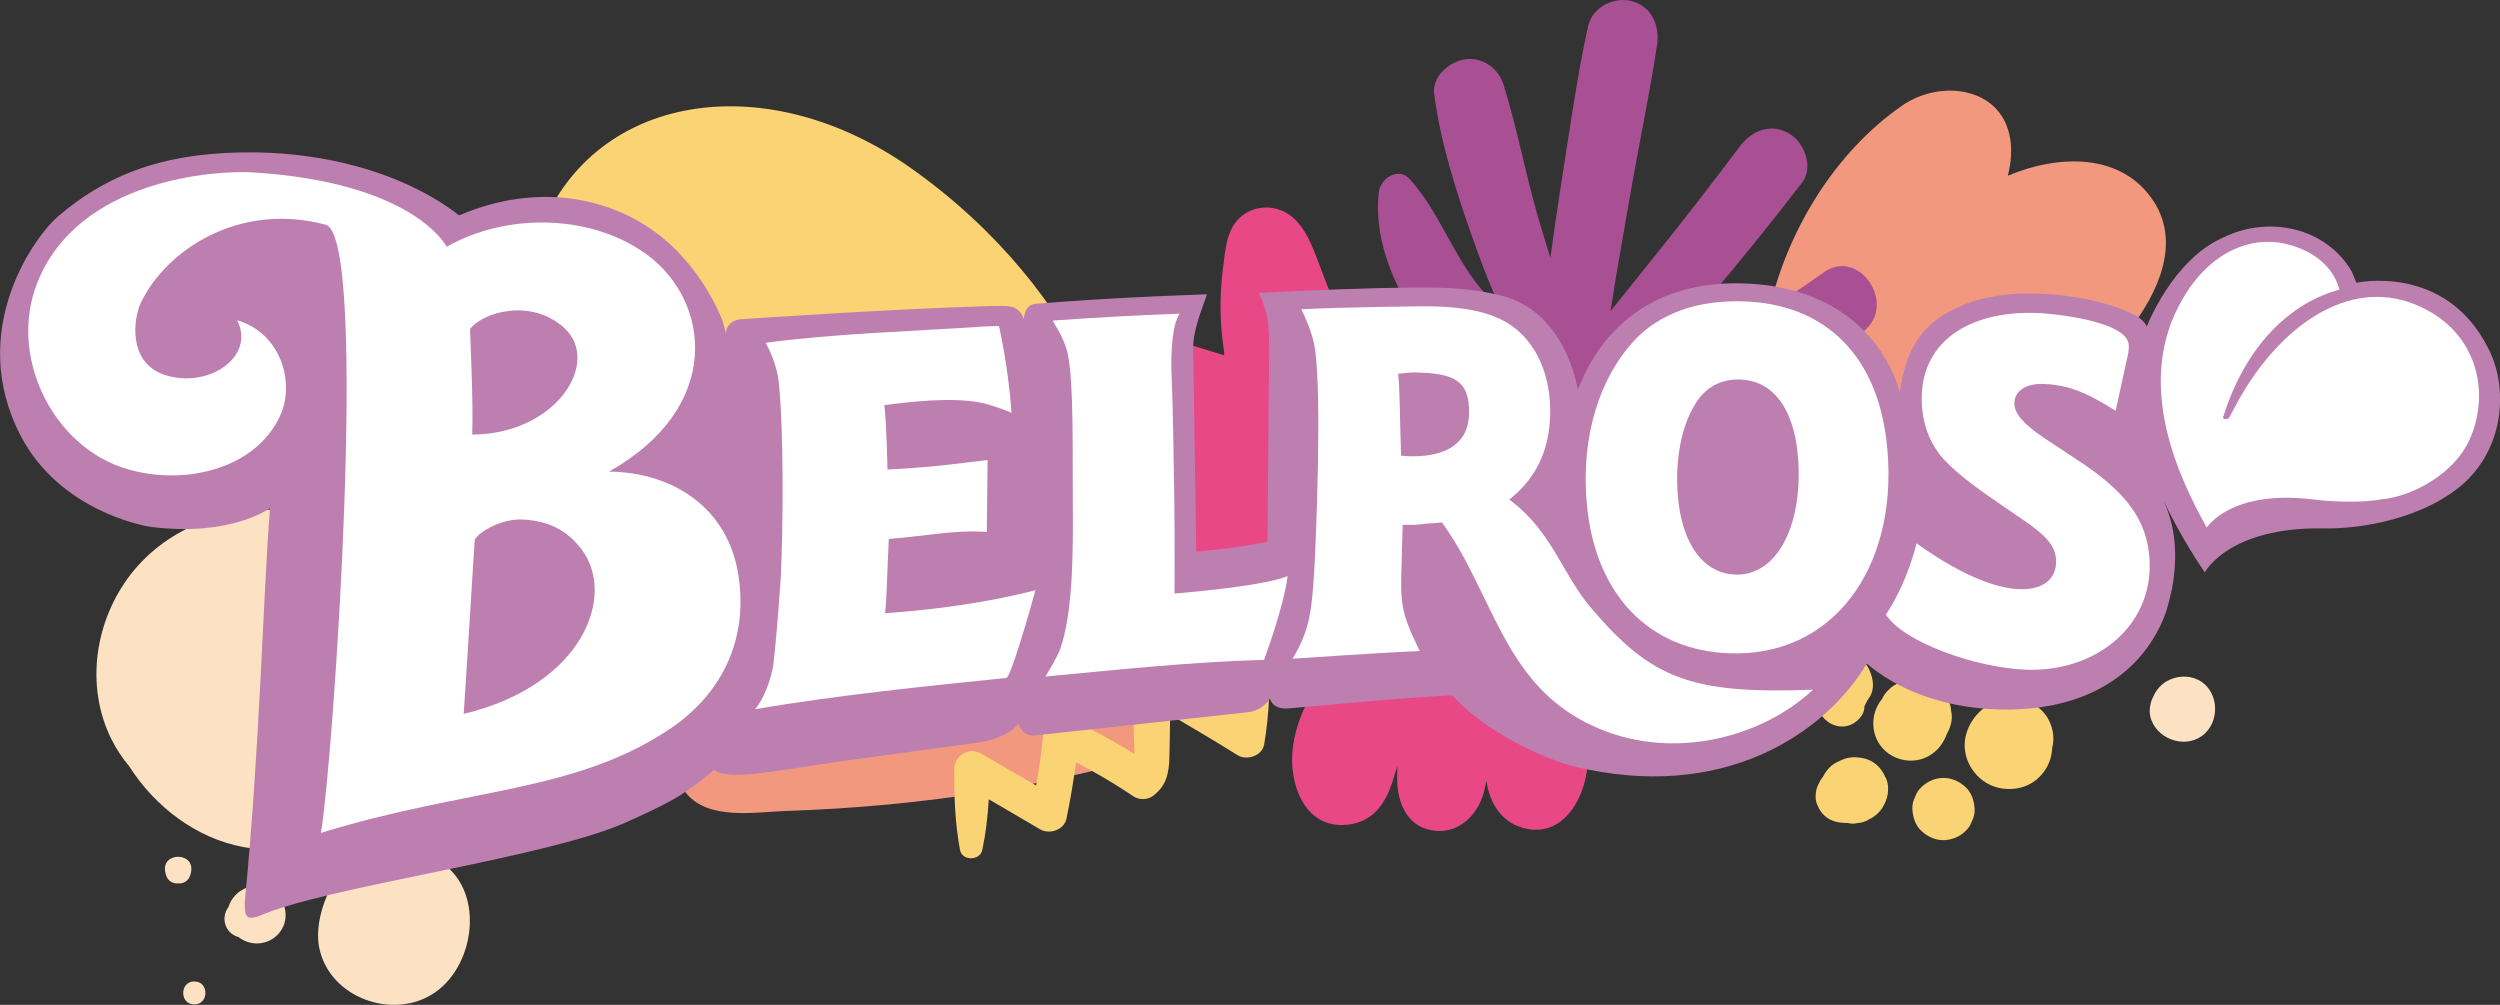 <?xml version="1.0" encoding="UTF-8"?><svg id="Capa_2" xmlns="http://www.w3.org/2000/svg" viewBox="0 0 523.77 210.53"><rect x="0" y="0" width="523.77" height="210.53" fill="#333333" stroke="none"/><defs><style>.cls-1{fill:#fad374;}.cls-2{fill:#f2987e;}.cls-3{fill:#fff;}.cls-4{fill:#e84885;}.cls-5{fill:#fce2c3;}.cls-6{fill:#bd7fb0;}.cls-7{fill:#a85093;}.cls-8{fill:#1d1d1b;}</style></defs><g id="LOGOS"><g id="Belros"><path class="cls-1" d="M229.34,113.67c-11.28,11.83-25.95-2.76-50.56,9.09-39.37,18.96-58.07-17.19-66.79-50.35-2.59-9.86-1.36-18.45,2.06-26.13,12-26.87,47.02-32.12,76.89-10.99,36.39,25.74,50.98,65.19,38.4,78.38"/><path class="cls-4" d="M302.65,130.86c14.54,.73,29.9,12.23,30.02,27.83,.06,7.6-4.95,17.7-14.21,14.57-4.18-1.41-6.49-5.42-7.05-9.76-.15,.83-.31,1.65-.53,2.46-1.35,5.01-5.51,9-11.02,7.98-5.29-.98-7.15-6.11-7.14-10.82,0-.88,.03-1.76,.05-2.64-.43,1.29-.8,2.61-1.24,3.9-1.39,3.97-3.77,7.39-8.17,8.24-9.98,1.92-13.63-8.58-12.44-16.48,2.28-15.19,16.72-26.02,31.74-25.27"/><path class="cls-2" d="M454.62,82.68c-.35-6.37-3.83-10.68-8.55-13.5,6.29-8.06,10.76-18.4,5.13-27.01-6.77-10.35-20.14-9.75-30.55-5.35,.57-2.24,.83-4.5,.63-6.73-1.08-11.81-14.47-13.72-22.77-7.97-14.05,9.74-23.98,26.09-27.79,42.59-1.91,8.28-3.09,17.83-.82,26.17,2.59,9.5,10.24,14.74,19.18,17.64,16.02,5.2,35.02,5.45,50-2.99,8.1-4.56,16.11-12.85,15.55-22.86"/><path class="cls-4" d="M306.75,80.12c-3.21,2.28-6.42,4.56-9.62,6.83-1.37,.98-2.75,1.95-4.12,2.93-.32,.22-.63,.45-.95,.67,.68,.89,1.35,1.79,2.01,2.7,1.3,1.8,2.54,3.64,3.72,5.52,2.63,4.18,4.93,8.54,6.99,13.03,3.14,6.85-3.29,13.88-10.33,10.33-7.36-3.71-14.23-8.32-20.48-13.68-5.45,7.51-11.54,14.53-18.25,20.95-4.72,4.51-12.85,1.29-12.9-5.35-.08-10.22,1.71-20.08,5.1-29.56-6.08-3.68-11.57-7.9-15.95-13.79-4.06-5.45,2.67-12.84,8.54-11.11,5.33,1.57,10.65,3.19,15.95,4.85,0-.24,0-.48,.01-.72-.93-5.85-1-11.74-.22-17.76,.49-3.8,.75-8.35,4.09-10.85,3.32-2.49,7.92-2.07,10.89,.79,3.03,2.92,4.32,7.41,5.82,11.24,1.58,4.04,3.11,8.11,4.71,12.15h0c1.24-.89,4.86-.76,6.4-1l12.8-1.99c8.5-1.32,12.99,8.7,5.82,13.79"/><path class="cls-2" d="M123.7,99.31c4.38,15.33,8.76,30.66,13.09,46,1.06,3.77,2.1,7.55,3.2,11.3,.96,3.27,1.62,7,3.86,9.67,4.73,5.64,14.38,3.84,20.88,3.62,14.23-.47,28.43-1.77,42.49-4.06,7.22-1.18,14.41-2.58,21.52-4.28,3.38-.81,7.24-1.45,9.66-4.17,2.69-3.01,2.59-6.92,2.62-10.72,.1-16.61-.35-34.04-4.05-50.3-.71-3.13-3.42-4.93-6.58-4.57-3.97,.46-6.95,2.34-10.73,3.56-.74,.24-1.13,.83-1.24,1.5-.88,.97-1.52,2.18-1.76,3.56-.85,4.92-.44,9.88-1.69,14.81-1.25,4.9-3.07,9.8-5.63,14.17-5.16,8.82-12.71,13.92-23.14,13.02-20.8-1.78-33.66-22.17-30.3-41.78,.48-2.81-1.24-5.51-3.62-6.99-.96-.88-2.23-1.46-3.77-1.51-5.93-.19-11.86-.36-17.79-.61-3.88-.17-8.24,3.49-7.02,7.77"/><path class="cls-7" d="M382.15,57.03c-7.57,5.32-14.62,10.21-23.62,12.88-2.86,.85-5.8,1.5-8.76,1.95,2.74-3.01,5.41-6.08,8.05-9.18,6.78-7.97,13.33-16.12,19.72-24.4,2.49-3.23,.49-8.45-2.71-10.32-3.86-2.26-7.87-.56-10.32,2.71-5.84,7.78-11.8,15.48-17.9,23.06-3,3.74-6.01,7.47-9,11.22-.06,.07-.12,.14-.18,.22,.41-2.45,.74-4.9,1.15-7.29,.92-5.38,1.88-10.76,2.8-16.14,1.84-10.76,4.15-21.48,5.78-32.28,.6-3.99-1.01-8.05-5.23-9.21-3.74-1.03-8.34,1.26-9.21,5.23-2.39,10.92-3.91,22.11-5.66,33.16-.81,5.11-1.52,10.23-2.24,15.35-.87-2.83-1.77-5.66-2.59-8.51-2.65-9.16-4.39-18.67-7.23-27.74-1.09-3.49-4.43-5.85-8.11-5.3-3.25,.49-6.89,3.57-6.41,7.26,1.29,10,4.5,20.11,7.84,29.61,1.61,4.57,3.29,9.11,5.27,13.54,.23,.52,.47,1.07,.73,1.63-1.74-1.42-3.36-3.04-4.8-4.9-5.38-6.94-8.22-15.36-14.07-21.97-2.44-2.76-6.27-.3-6.59,2.73-1.14,10.61,3.85,21.42,10.27,29.63,7.26,9.29,17.64,14.61,29.18,16.52,21.26,3.52,47.22-2.02,62.86-17.75,5.78-5.81-1.92-16.71-9.03-11.71"/><path class="cls-5" d="M83.19,162.5c-7.82,10.1-19.02,17.41-32.21,14.96-9.89-1.84-18.51-8.46-23.9-16.9-1.45-1.74-2.72-3.64-3.74-5.7-5.55-11.16-3.46-24.87,4.09-34.58,7.9-10.15,21.22-14.8,33.81-13.18,11.82,1.52,23.04,9.01,28.06,19.99,5.53,12.12,1.74,25.28-6.11,35.42m-21.91,7.28c-.71,.13-1.43,.23-2.16,.31-1.89,.19-3.78,.16-5.65-.07-.06,.07-.14,.14-.21,.2,.38,.05,.75,.11,1.13,.14,2.34,.23,4.65,0,6.89-.59"/><path class="cls-5" d="M91.79,180.26c-3.03-1.78-6-2.02-8.68-1.23-9.51-4.96-17.89,10.58-16.27,19.31,1.98,10.71,15.67,15.63,24.38,9.53,8.53-5.97,10.45-21.8,.57-27.61"/><path class="cls-5" d="M100.02,167.58c-.45,1.23-1.39,2.05-2.73,2.08-1.37,.03-2.6-1.06-2.77-2.39-.17-1.29,.59-2.68,1.92-3.01,.89-.22,1.88-.05,2.54,.6,.05,.03,.1,.06,.15,.1,.73,.56,1.23,1.69,.89,2.62"/><path class="cls-5" d="M53.54,185.58c-1.64,.14-3.13,.8-4.26,2.01-.62,.66-1.16,1.53-1.4,2.42h0c-.91,1.19-1.1,2.71-.52,4.09,.49,1.15,1.5,1.93,2.64,2.23,1.04,.84,2.42,1.31,3.74,1.33,3.37,.04,6.17-2.67,6.1-6.06-.07-3.28-2.92-6.3-6.3-6.01"/><path class="cls-5" d="M34.66,182.85l.08,.33c.34,1.41,1.46,1.97,2.57,1.9,1.12,.08,2.25-.47,2.6-1.9l.08-.33c1.07-4.45-6.41-4.48-5.33,0"/><path class="cls-5" d="M40.71,205.62c-3.1,0-3.1,4.81,0,4.81s3.1-4.81,0-4.81"/><path class="cls-5" d="M110.85,145.37c-.16-.72-.45-1.42-.88-2.06-1.6-2.38-4.63-3.59-7.37-2.56-2.68,1.01-4.41,3.63-4.45,6.48-.09,6.51,9.16,9.25,12.32,3.39,.9-1.66,1-3.6,.38-5.26"/><path class="cls-1" d="M394.98,162.78c-.78-1.85-2.31-3.37-4.32-3.86-1.27-.31-2.57-.39-3.84-.05-.75,.2-1.45,.57-2.14,.91-1.12,.57-2.08,1.64-2.69,2.86-.34,.43-.65,.88-.85,1.35-.5,.86-.75,1.79-.75,2.79-.03,.76,.13,1.47,.48,2.13,.67,1.58,1.91,2.71,3.58,3.2,.88,.25,1.78,.3,2.69,.32,.04,0,.07,.02,.11,.02,.61,.16,1.22,.16,1.82,0,.91-.04,1.76-.31,2.55-.81,1.22-.55,2.47-1.7,3.04-2.92,.6-1.04,.91-2.16,.91-3.37,.03-.92-.16-1.77-.57-2.57"/><path class="cls-1" d="M408.78,148.97c-.05-1-.34-1.92-.89-2.78-.66-1.12-1.56-2.02-2.68-2.68-.55-.32-1.42-.7-2.05-.86-.66-.09-1.32-.18-1.98-.27-.09-.01-.19-.01-.28,0-1.02-.04-1.98,.17-2.86,.64-.92,.3-1.72,.81-2.39,1.54-.58,.54-1.01,1.15-1.32,1.85-2.14,2.57-2.49,6.26-.76,9.19,2.17,3.67,7.2,4.88,10.81,2.62,1.75-1.1,2.82-2.61,3.51-4.48,.33-.56,.58-1.15,.76-1.79,.31-.99,.36-1.99,.13-2.98"/><path class="cls-1" d="M391.6,140.25l-.1-.21c-.56-1.16-2.14-2.31-3.37-2.59-1.46-.33-3.04-.24-4.35,.57-.07,.04-.14,.09-.21,.13-1.69,1.05-3.03,3-2.91,5.07,.13,2.19-.39,4.26,.78,6.31,1.13,1.97,3.44,3.11,5.68,2.53,1.72-.45,3.56-2.16,3.49-4.1,.3-.61,.6-1.23,.99-1.78,1.26-1.77,.86-4.12,0-5.93"/><path class="cls-1" d="M402.07,123.37c-1.63-1.45-3.56-2.1-5.72-1.51-3.38,.92-5.11,4.67-3.9,7.81,.13,.77,.22,1.57,.41,2.32,.6,2.43,2.75,3.79,5.17,3.33,1.83-.35,2.99-2.12,4.04-3.68,.88-.89,1.45-1.97,1.63-3.33,.24-1.75-.24-3.72-1.62-4.94"/><path class="cls-1" d="M422.17,131.54c.04,2.28-.84,4.53-2.45,6.15-3.41,3.45-8.95,2.87-11.93-.6-.25-.28-.47-.57-.66-.89-.09-.15-.2-.29-.28-.45-.38-.68-.63-1.4-.79-2.15-.14-.59-.21-1.21-.2-1.95,.04-2.12,.89-4.03,2.33-5.58,1.93-2.08,5.36-3.06,8.07-2.21,3.4,1.07,5.84,4.06,5.91,7.68"/><path class="cls-1" d="M437.69,136.72c-.24-.57-.48-1.14-.72-1.7-.63-1.07-1.49-1.92-2.56-2.56l-.16-.11c-1.89-1.27-4.97-1.27-6.87,0l-.16,.11c-.83,.45-1.5,1.06-2,1.84-.44,.45-.75,.97-.92,1.57-.45,.85-.65,1.77-.61,2.75,.08,.63,.17,1.26,.25,1.9,.24,.57,.48,1.14,.72,1.7,.45,.83,1.06,1.5,1.84,2,.44,.44,.97,.75,1.57,.92,.85,.45,1.77,.65,2.75,.61,.63-.08,1.26-.17,1.89-.25,.57-.24,1.14-.48,1.7-.72,.83-.45,1.5-1.06,2-1.84,.44-.44,.75-.97,.92-1.57,.45-.85,.65-1.77,.61-2.75l-.26-1.89Z"/><path class="cls-1" d="M429.24,150.86c-1.86-3.67-6.39-5.17-10.23-4.15-3.38,.9-6.06,3.64-7.04,6.96-1.17,3.91,.63,8.09,4,10.24,2.77,1.76,6.61,1.87,9.47,.26,2.67-1.51,4.41-4.41,4.5-7.43,.51-1.94,.25-4-.69-5.86"/><path class="cls-1" d="M411.79,164.89c-1.28-1.17-2.85-1.91-4.61-1.91-1.67,0-3.43,.73-4.61,1.91-.64,.59-1.09,1.29-1.35,2.1-.41,.78-.6,1.62-.56,2.51,.08,1.69,.63,3.44,1.91,4.61,1.28,1.17,2.84,1.91,4.61,1.91,1.67,0,3.43-.73,4.61-1.91,.64-.59,1.09-1.29,1.35-2.1,.41-.78,.6-1.62,.56-2.51-.08-1.69-.63-3.44-1.91-4.61"/><path class="cls-1" d="M265.5,136.5c-.54-4.79-8.12-4.84-7.57,0,.46,4.07,.57,8.12,.26,12.17-4.91-2.99-9.84-5.93-14.83-8.77-2.52-1.43-5.66,.39-5.7,3.27-.05,3.25-.09,6.49-.14,9.74,0,.66,.14,3.14,.17,5.06-4.32-2.69-8.78-5.11-13.41-7.25-2.76-1.28-5.38,.29-5.7,3.27-.38,3.55-.89,7.07-1.5,10.57-3.85-2.23-7.7-4.46-11.55-6.69-2.46-1.43-5.59,.39-5.61,3.22-.05,5.67,.17,11.41,1.21,16.99,.44,2.34,4.19,2.28,4.67,0,.73-3.48,1.14-7.05,1.36-10.62,3.58,2.09,7.16,4.18,10.74,6.28,1.99,1.16,5.04,.16,5.54-2.25,.81-3.91,1.46-7.83,2.01-11.78,4.16,2.16,8.19,4.54,12.09,7.17,1.04,.7,2.79,.72,3.82,0,2.98-2.07,3.56-4.8,3.64-8.29,.08-2.96,.11-5.91,.15-8.87,4.75,2.78,9.47,5.59,14.14,8.5,1.92,1.19,5.16,.14,5.56-2.26,1.1-6.49,1.38-12.91,.64-19.45"/><path class="cls-8" d="M341.78,134.13c-3.47-3.5-9.12-4.4-13.17-1.61-2.16,.99-4.12,2.67-5.07,4.25-2.91,4.87-.9,10.82,3.68,13.81,4.55,2.97,10.58,2.42,14.32-1.58,3.81-4.08,4.3-10.78,.24-14.87"/><path class="cls-5" d="M460.51,142.42c-2.12-1.04-4.6-.82-6.62,.34-1.04,.6-2.06,1.69-2.63,2.92-.87,1.56-1.17,3.47-.54,5.16,1.67,4.45,7.84,6.19,11.34,2.72,3.18-3.15,2.58-9.1-1.55-11.14"/><path class="cls-6" d="M453.39,105.21c3.03,6.44,2.52,13.53,1.67,18.1-.12,.65-.88,3.8-1.25,4.86-2.67,7.69-9.6,16.81-24.08,19.63-10.57,2.06-27.13,.92-38.61-8.76-8.87,14.75-30.24,29.14-61.43,21.51-6.12-1.5-18.77-7.35-25.3-14.78-.43-.49-34.62,2.66-34.62,2.66-3.24,.21-3.71-2.06-3.72-2.06,0,0-1.41,2.46-4.47,2.83,0,0-44.56,4.89-44.87,4.9-3,.08-3.17-2.7-3.37-2.45-1.86,2.42-5.66,3.45-8.13,3.88-1.13,.2-30.57,4.06-37.58,5.27-8.79,1.27-15.14,2.4-18.09,.54-1.54,1.35-3.59,2.99-5.93,4.53-.32,.21-2.23,1.88-12.56,6.47-17,7.56-63.11,13.39-77,19.68-2.57,.74-2.74-.14-2.79-2.79,3.26-33.66,3.76-62.85,5.31-82.77,0,0-8.17,6.07-24.96,3.93-1.68-.21-19.12-3.48-27.25-19.04-11.53-22.07,2.97-42.12,8.09-46.25,9.35-7.96,19.69-11.87,32.36-12.88,19.95-1.59,38.44,3.33,50.54,12.26,.3,.22,.77,.69,.95,.61,16.55-7.11,33.18-3.89,44.09,6.09,7.77,7.11,10.98,16.03,10.98,16.03,.3,.91,.54,1.83,.75,2.77-.13-1.64,1.25-2.91,2.98-3.09,0,0,32.23-2.22,52.87-2.78,2.3,.11,5.35-.71,6.49,2.67,.17,.39-.16-2.94,2.53-3.13,18.46-1.5,34.45-1.91,35.89-1.99,0,0-.6,1.67-1.31,3.69-1.7,4.85-1.59,7.27-1.59,7.27l.65,42.96s3.77-.33,7.13-.78c4.77-.65,7.79-1.3,7.79-1.3l.35-40.25s.06-4.8-.46-7.04c-.57-2.48-1.69-4.85-1.69-4.85,10.6-.57,24.11-1.06,32.05-1.11,8.22-.05,12.39,.18,18.47,1.61,13.88,3.27,16.26,19.65,16.26,19.65,.18,1.24,5.63-22.46,33.65-22.15,29.14,.33,33.84,22.95,33.84,22.95,0,0,.62-6.37,3.51-10.81,2.12-3.39,5.5-5.95,10.21-7.77,12.27-4.76,29.93-1.02,35.92,2.52,1.71,1.01,2.11,2.16,2.11,2.16,0,0,5.32-13.89,15.91-18.6,9.76-4.82,21.68-2.08,27.03,7.07,.18,.42,.99,2.36,.99,2.36,0,0,18.51-4.1,27.5,13.52,4.38,8.2,3.69,21.38-5.86,29.23-9.83,7.85-23.52,8.82-28.31,8.72-20.17-.41-25.09,9.21-25.09,9.21-2.68-3.83-5.9-9.32-8.53-14.73"/><path class="cls-3" d="M269.76,120.7c-.55,4.8-3.36,13.26-4.92,17.54-15.86,.46-30.85,2.11-45.81,3.49,1.14-1.84,2.68-4.6,3.05-5.63,2.73-7.71,2.77-20.26,2.68-31.71-.08-9.88,.22-23.68-1.01-30.04-.58-3.02-2.43-5.76-3.2-7.15l.22-.05c8.66-.62,17.46-1.1,26.37-1.44-1.53,2.34-1.92,7.89-1.67,13.35,.28,6.35,.43,17.64,.56,26.05,.1,6.66,.04,19.24,.04,19.24,0,0,18.52-1.45,23.69-3.65"/><path class="cls-3" d="M450.36,117.53c.65,13.47-11.09,23.38-26.07,22.77-10.43-.43-25.46-5.75-29.18-11.54,2.07-3.08,4.83-8.42,6.41-14.94,5.69,4.12,14.42,9.32,21.47,9.62,5.26,.22,7.95-2.36,7.77-6.09-.12-2.64-1.54-4.8-6.79-8.36l-4.48-3.07c-6.01-4.08-9.11-6.54-11.6-9.01-3.26-3.23-5.02-7.5-5.25-12.36-.61-12.47,9.34-19.6,24.46-18.97,2.56,.11,18.65,1.56,18.9,6.74,.05,1.05-.18,2.05-.42,3.04l-2.33,10.69c-5.14-3.14-9.05-5.36-15.01-5.61-4.25-.17-6.33,1.81-6.21,4.3,.09,1.76,1.6,3.92,6.19,6.99l7.14,4.72c10.13,6.63,14.59,12.56,15.01,21.09"/><path class="cls-3" d="M395.19,92.01c-2.29-18.44-13.8-29.11-31.82-28.89-9.32,.11-16.88,3.23-21.94,9.31-7.4,8.78-10.44,21.6-8.78,34.94,2.29,18.39,14.06,29.73,31.47,29.52,21.29-.25,34.19-19.78,31.07-44.88m-31.13,28.37c-6.99,.08-11.68-6.22-12.53-16.41-.62-7.39,.64-14.49,3.64-19.34,2.05-3.36,5.1-5.08,8.83-5.12,7.24-.09,11.82,5.85,12.68,16.07,1.17,13.91-4.07,24.71-12.62,24.81"/><path class="cls-3" d="M298.69,109.72c-1.51,.2-2.37,.27-3.99,.25h-.83l-.29,10.26c-.21,7.39,.68,9.52,3.87,16.18-5.87,.18-26.66,1.59-26.66,1.59,3.34-5.55,4.01-9.03,4.58-18.88,.29-4.85,1.69-37.13,.03-46.6-.5-2.87-1.93-6.06-2.77-7.73,9.44-.47,25.38-.62,25.38-.62,8.71-.02,15.81,1.13,20.43,5.48,4.46,4.2,6.52,10.54,6.33,17.3-.21,7.45-2.9,13.23-8.56,17.71,9.07,6.74,10.92,15.46,17.3,22.92,12.56,14.67,20.81,17.87,46.32,16.92-10.26,9.67-28.53,14.92-44.62,8.24-17.05-7.08-20.8-21.75-28.67-36.22-1.02-1.88-2.76-4.77-4.45-7.07-2.04,.23-3.41,.26-3.41,.26m9.1-22.83c.2-7.09-2.96-8.76-11.58-8.85-.77,0-2.45,.18-3.28,.28,.37,3,.32,8.55,.62,17.15,.91,.08,1.58,.13,2.16,.14,8.07,.08,11.92-3.31,12.07-8.72"/><path class="cls-3" d="M216.93,123.65c-1.43,5.27-5.23,18.3-6.08,18.38-18.11,1.86-34.78,3.55-52.65,6.54,.91-1.04,2.79-3.98,3.77-8.9,.44-3.48,1.1-11.02,1.62-18.81,.5-11.17,.63-30.75-.45-40.93-.36-3.36-1.93-6.68-2.72-8.11,14.65-1.97,29.98-2.35,45.83-3.42l3.04-.1s1.91,8.08,2.64,18.2c.01-.07-4.11-1.7-6.62-2.17-6.31-1.19-14.81-.09-20.03,.53,.51,4.5,.65,13.51,.65,13.51,8.31-.39,14.61-1.2,20.98-2l-.17,15.09c-6.59-.52-12.68,.86-20.52,1.45-.32,5.21-.39,12.4-.8,15.56,10.8-.75,21.51-2.25,31.51-4.81"/><path class="cls-3" d="M462.36,110.51v-.1l-.05,.1-.08-.15c-5.96-10.74-14.49-29.26-5.86-46.07,6.17-12.02,15.64-14.84,22.51-13.2,7.88,1.89,10.52,6.7,11.25,9.59-10,2.68-19.6,11.37-24.39,26.81-.11,.36,1.03,.48,1.36-.11,.42-.76,1.48-2.79,2.1-3.89,8.45-14.89,22.56-25.35,36.63-19.77,13.09,5.19,16.16,18.35,11.5,28.52-3.23,7.04-11.9,11.78-18.37,12.37-3.84,.74-10.05,.57-14.18,.05-17.42-2.19-22.42,5.84-22.42,5.84"/><path class="cls-3" d="M118.22,68.71c-6.82-6.22-16.92-3.45-19.74,.23,.21,6.44,.68,15.66,.45,22.11,17.61-.08,27.12-15.19,19.28-22.34m-68.53-1.63c9.23,2.74,12.11,13.09,9.09,19.85-5.28,11.82-21.39,15.22-33.64,10.84C10.86,92.67,1.82,74.59,7.78,59.34c8.56-21.93,37.59-23.68,45.02-23.23,34.03,2.06,40.78,15.58,40.78,15.58,13.1-7.39,30.79-6.61,42.02,1.7,13.36,9.89,15.85,32.02-8,45.41,13.62,.18,24.92,7.75,27.09,21.65,2.21,14.11-3.99,25.18-13.97,32-19.98,13.68-42.63,12.53-73.49,22.05,2.54-14.29,10.16-124.96,1-127.42-17.98-4.81-33.3,5.16-38.68,16.26-1.64,3.38-2.77,12.46,4.69,15.11,9.1,3.23,19.45-3.59,15.43-11.38m72.06,47.89c-4.04-5.42-9.6-5.95-12.12-6.11-5.04-.31-10.1,3.26-10.17,4.39-.79,13.37-2.29,36.32-2.29,36.32,25.1-5.99,32.1-24.96,24.58-34.61"/></g></g></svg>